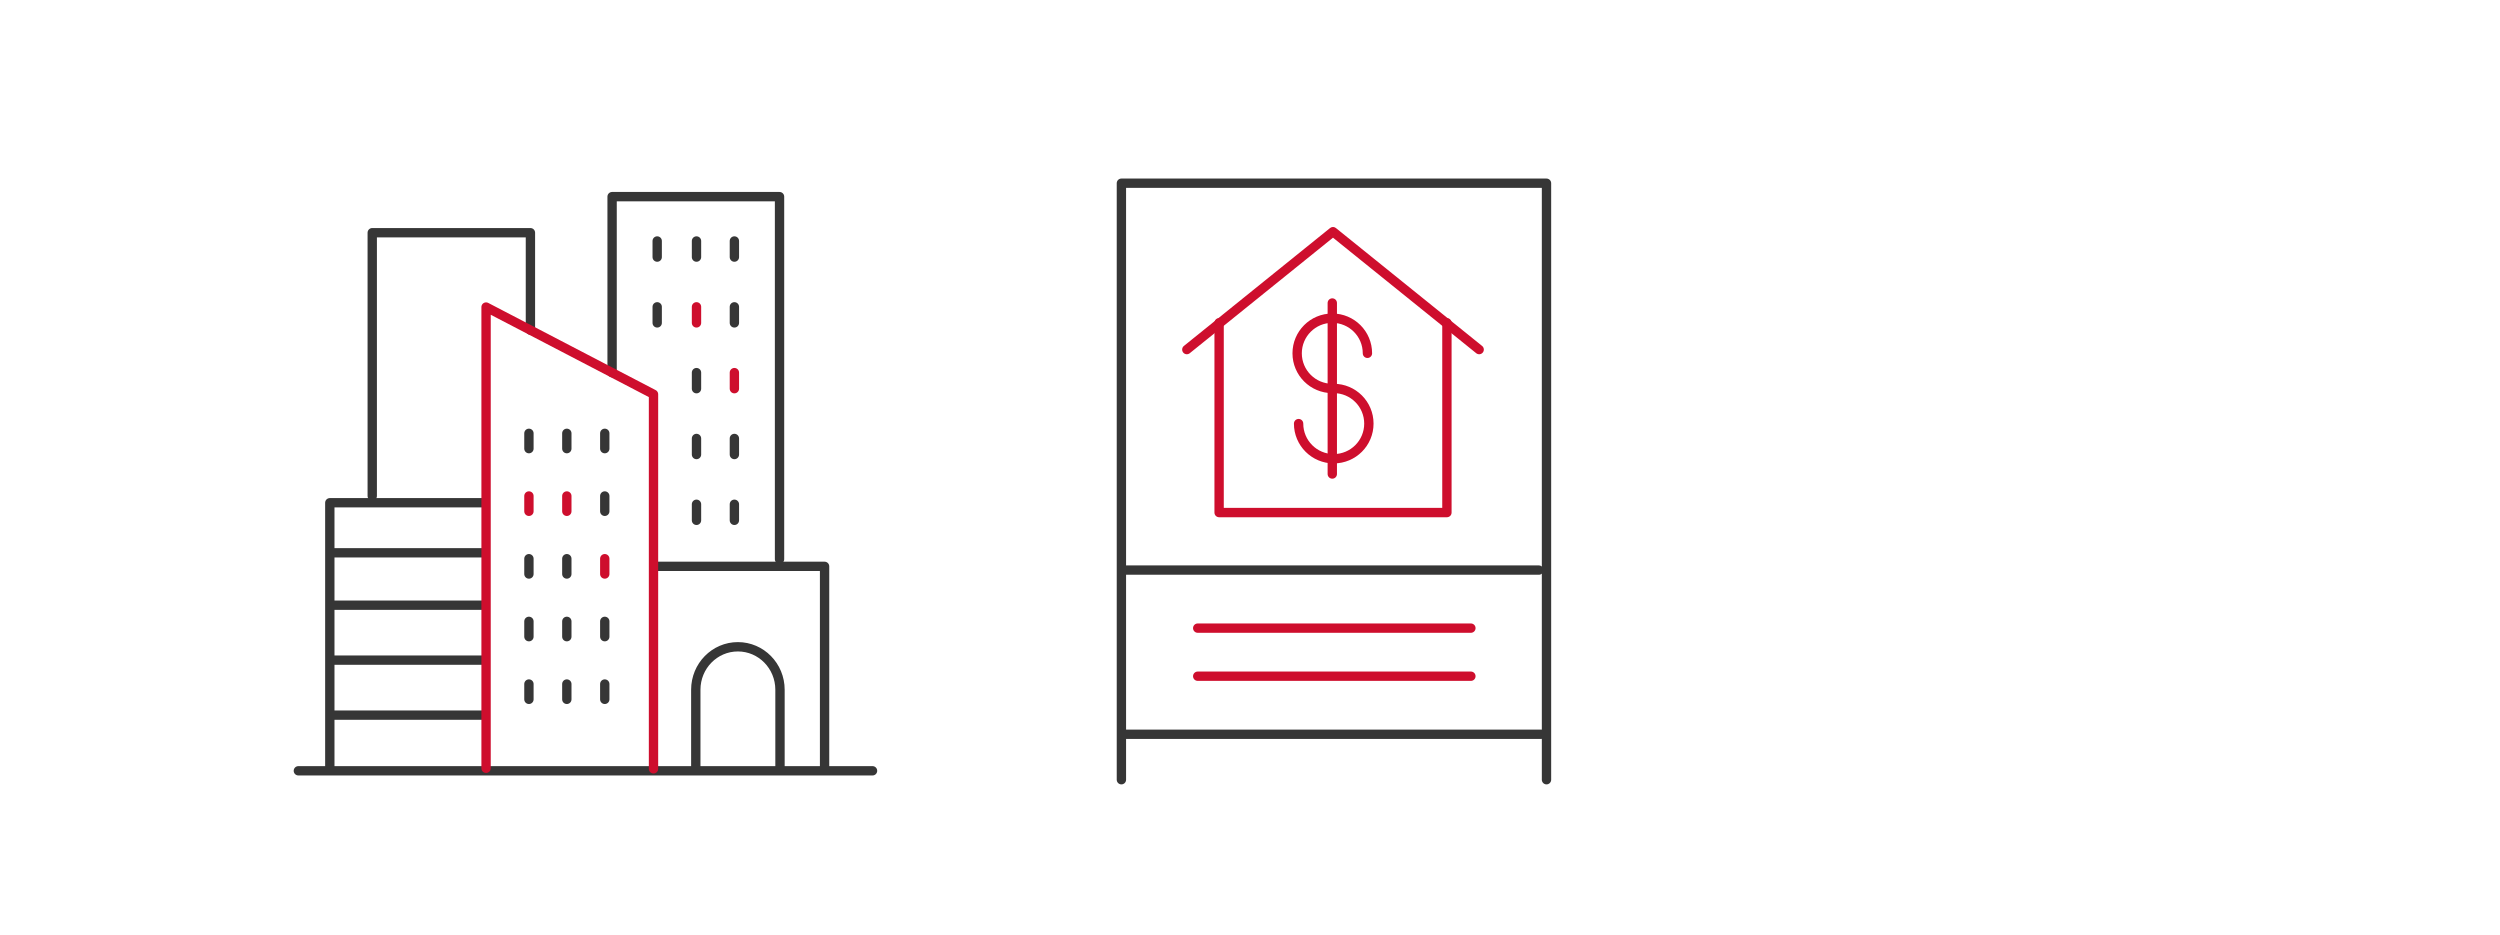 <?xml version="1.0" encoding="UTF-8"?><svg id="a" xmlns="http://www.w3.org/2000/svg" viewBox="0 0 535 200"><defs><style>.b{stroke:#ce0e2d;}.b,.c{fill:none;stroke-linecap:round;stroke-linejoin:round;stroke-width:2px;}.c{stroke:#363636;}</style></defs><g><line class="c" x1="113.19" y1="96.01" x2="113.19" y2="92.73"/><line class="c" x1="121.3" y1="96.01" x2="121.3" y2="92.73"/><line class="c" x1="129.42" y1="96.01" x2="129.42" y2="92.73"/><line class="b" x1="113.19" y1="109.42" x2="113.19" y2="106.14"/><line class="b" x1="121.3" y1="109.42" x2="121.3" y2="106.14"/><line class="c" x1="129.42" y1="109.42" x2="129.42" y2="106.14"/><line class="c" x1="113.19" y1="122.84" x2="113.19" y2="119.56"/><line class="c" x1="121.3" y1="122.84" x2="121.3" y2="119.56"/><line class="b" x1="129.42" y1="122.84" x2="129.42" y2="119.56"/><line class="c" x1="113.19" y1="136.25" x2="113.19" y2="132.97"/><line class="c" x1="121.3" y1="136.25" x2="121.3" y2="132.97"/><line class="c" x1="129.42" y1="136.25" x2="129.42" y2="132.97"/><line class="c" x1="113.19" y1="149.66" x2="113.19" y2="146.38"/><line class="c" x1="121.3" y1="149.66" x2="121.3" y2="146.38"/><line class="c" x1="129.42" y1="149.66" x2="129.42" y2="146.38"/><line class="c" x1="149.05" y1="55.02" x2="149.05" y2="51.57"/><line class="c" x1="157.16" y1="55.02" x2="157.16" y2="51.57"/><line class="b" x1="149.05" y1="69.1" x2="149.05" y2="65.66"/><line class="c" x1="140.64" y1="55.02" x2="140.64" y2="51.57"/><line class="c" x1="140.64" y1="69.1" x2="140.64" y2="65.66"/><line class="c" x1="157.16" y1="69.1" x2="157.16" y2="65.66"/><line class="c" x1="149.05" y1="83.18" x2="149.05" y2="79.74"/><line class="b" x1="157.16" y1="83.18" x2="157.16" y2="79.74"/><line class="c" x1="149.05" y1="97.27" x2="149.05" y2="93.83"/><line class="c" x1="157.16" y1="97.27" x2="157.16" y2="93.83"/><line class="c" x1="149.05" y1="111.35" x2="149.05" y2="107.91"/><line class="c" x1="157.16" y1="111.35" x2="157.16" y2="107.91"/><polyline class="c" points="166.82 119.67 166.82 42.08 130.99 42.08 130.99 79.75"/><polyline class="c" points="79.66 106.14 79.66 49.8 113.51 49.8 113.51 70.65"/><line class="c" x1="63.85" y1="164.95" x2="186.72" y2="164.95"/><polyline class="c" points="140.82 121.2 176.46 121.2 176.46 164.53"/><path class="c" d="M148.9,164.53v-16.93c0-5.08,4.03-9.19,9.01-9.19s9.01,4.12,9.01,9.19v16.93"/><line class="c" x1="71.04" y1="129.51" x2="103.58" y2="129.51"/><line class="c" x1="71.04" y1="118.3" x2="103.58" y2="118.3"/><line class="c" x1="71.04" y1="153.04" x2="103.58" y2="153.04"/><line class="c" x1="71.04" y1="141.27" x2="103.58" y2="141.27"/><polyline class="c" points="103.58 107.59 70.58 107.59 70.58 164.53"/><polyline class="b" points="139.85 164.53 139.85 84.37 104.02 65.71 104.02 164.41"/></g><g><g><polyline class="b" points="253.98 74.81 285.26 49.58 316.54 74.81"/><polyline class="b" points="260.89 69.07 260.89 109.69 309.64 109.69 309.64 69.07"/></g><g><path class="b" d="M277.9,90.65c0,4.15,3.36,7.52,7.52,7.52s7.52-3.36,7.52-7.52-3.36-7.52-7.52-7.52h-.31c-4.15,0-7.52-3.36-7.52-7.52s3.36-7.52,7.52-7.52,7.52,3.36,7.52,7.52"/><line class="b" x1="285.11" y1="64.84" x2="285.11" y2="101.44"/></g><polyline class="c" points="239.98 166.86 239.98 39.21 330.95 39.21 330.95 166.86"/><line class="c" x1="241.05" y1="122" x2="329.32" y2="122"/><line class="b" x1="256.31" y1="134.42" x2="314.77" y2="134.42"/><line class="b" x1="256.31" y1="144.71" x2="314.77" y2="144.71"/><line class="c" x1="240.53" y1="157.13" x2="329.84" y2="157.13"/></g></svg>